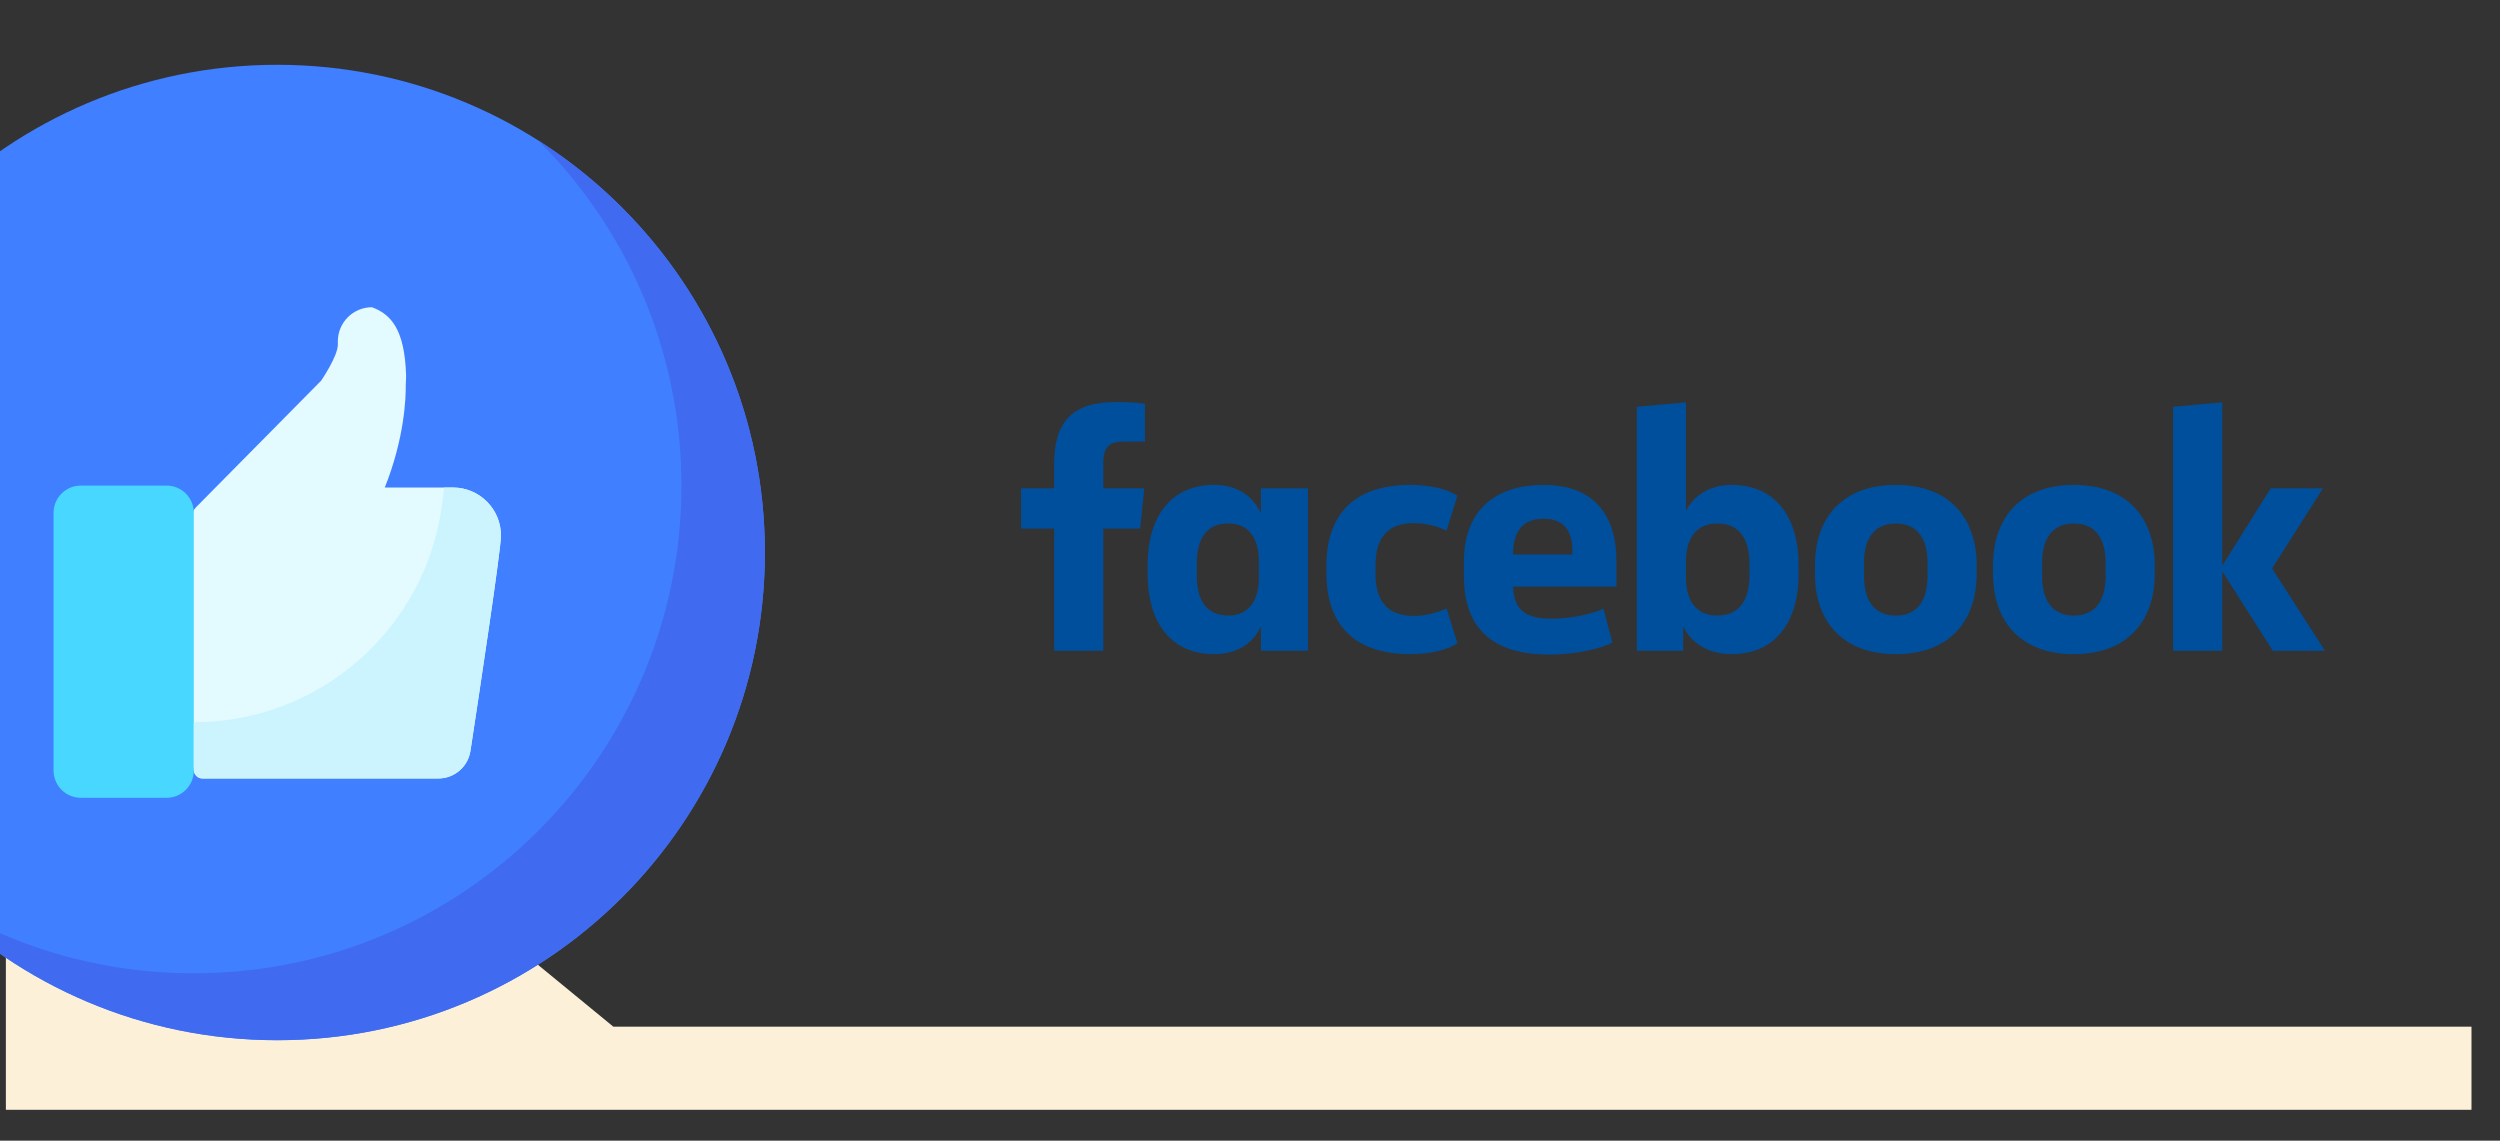 <?xml version="1.0" encoding="utf-8"?>
<!-- Generator: Adobe Illustrator 16.0.0, SVG Export Plug-In . SVG Version: 6.00 Build 0)  -->
<!DOCTYPE svg PUBLIC "-//W3C//DTD SVG 1.1//EN" "http://www.w3.org/Graphics/SVG/1.1/DTD/svg11.dtd">
<svg version="1.1" id="Layer_1" xmlns="http://www.w3.org/2000/svg" xmlns:xlink="http://www.w3.org/1999/xlink" x="0px" y="0px"
	 width="263px" height="120px" viewBox="0 0 263 120" enable-background="new 0 0 263 120" xml:space="preserve">
<rect x="0" y="0" width="263" height="120" fill="#333333" stroke="none"/>
<g>
	<polygon fill="#FCF0D9" points="0.618,98.504 52.947,98.504 64.52,108.004 260,108.004 260,116.754 0.618,116.754 	"/>
	<rect x="257.652" y="44.002" fill="none" width="2.348" height="2.167"/>
</g>
<path fill="#43C5FF" d="M36.58,70.841h-5.628c-0.985,0-1.783-0.799-1.783-1.784v3.36c0,0.985,0.798,1.786,1.783,1.786h5.628
	c0.985,0,1.784-0.801,1.784-1.786v-3.36C38.363,70.042,37.564,70.841,36.58,70.841z"/>
<g>
	<path fill="#407FFF" d="M80.467,58.123c0-28.337-22.966-51.307-51.297-51.307c-28.332,0-51.298,22.969-51.298,51.307
		c0,28.34,22.968,51.309,51.298,51.309C57.501,109.432,80.467,86.461,80.467,58.123z"/>
	<path fill="#406AEF" d="M56.647,14.793c9.292,9.285,15.041,22.119,15.041,36.291c0,28.337-22.966,51.307-51.298,51.307
		c-10.111,0-19.535-2.927-27.48-7.976c9.281,9.276,22.102,15.011,36.261,15.011c28.331,0,51.297-22.967,51.297-51.309
		C80.467,39.899,70.967,23.895,56.647,14.793z"/>
	<path fill="#E3FAFF" d="M52.704,56.347c0-2.794-2.263-5.059-5.056-5.059H40.48c2.072-5.182,2.221-9.427,2.207-10.788
		c0-0.151,0.032-0.681,0.032-0.798v-0.234c-0.147-4.92-1.654-6.427-3.589-7.146c-1.985,0-3.589,1.608-3.589,3.592v0.359
		c-0.021,1.231-1.751,3.768-1.751,3.768l-13.177,13.33l-0.222,0.274l-4.008,10.721l4.008,16.617c0,0.504,0.408,0.91,0.912,0.91
		h24.81c1.689,0,3.124-1.232,3.379-2.899C50.466,72.617,52.704,57.81,52.704,56.347z"/>
	<path fill="#48D8FF" d="M17.527,83.926H8.496c-1.581,0-2.861-1.281-2.861-2.865V53.947c0-1.58,1.28-2.863,2.861-2.863h9.031
		c1.58,0,2.862,1.283,2.862,2.863v27.114C20.389,82.645,19.107,83.926,17.527,83.926z"/>
	<path fill="#CCF4FF" d="M47.648,51.288h-0.929c-0.046,0.445-0.119,1.029-0.205,1.719c-1.701,13.136-12.882,22.972-26.126,22.972
		v5.006c0,0.502,0.408,0.912,0.912,0.912h24.81c1.689,0,3.124-1.233,3.379-2.9c0.974-6.389,3.214-21.189,3.214-22.652
		C52.704,53.553,50.441,51.288,47.648,51.288z"/>
</g>
<g>
	<path fill="#004F9C" d="M118.149,46.456c-1.614,0-2.083,0.718-2.083,2.297v2.619h4.308l-0.43,4.236h-3.878v12.85h-5.168v-12.85
		h-3.48v-4.236h3.48v-2.549c0-4.271,1.724-6.53,6.533-6.53c1.041,0,2.261,0.071,3.015,0.178v3.985"/>
	<path fill="#004F9C" d="M120.733,59.376c0-4.774,2.261-8.364,6.999-8.364c2.584,0,4.163,1.329,4.917,2.979v-2.62h4.953v17.083
		h-4.953v-2.581c-0.715,1.648-2.333,2.939-4.917,2.939c-4.738,0-6.999-3.588-6.999-8.36 M125.902,60.525
		c0,2.549,0.934,4.23,3.337,4.23c2.118,0,3.194-1.543,3.194-3.979v-1.726c0-2.442-1.077-3.985-3.194-3.985
		c-2.403,0-3.337,1.688-3.337,4.237V60.525z"/>
	<path fill="#004F9C" d="M148.368,51.012c2.009,0,3.913,0.431,4.952,1.148l-1.148,3.661c-0.789-0.395-2.08-0.789-3.445-0.789
		c-2.799,0-4.02,1.615-4.02,4.379v1.003c0,2.766,1.221,4.38,4.02,4.38c1.365,0,2.656-0.396,3.445-0.79l1.148,3.661
		c-1.039,0.72-2.943,1.147-4.952,1.147c-6.063,0-8.83-3.27-8.83-8.507v-0.788C139.538,54.279,142.305,51.012,148.368,51.012"/>
	<path fill="#004F9C" d="M154.003,60.563v-1.507c0-4.846,2.763-8.042,8.397-8.042c5.313,0,7.645,3.231,7.645,7.971v2.728h-10.874
		c0.106,2.334,1.147,3.373,4.021,3.373c1.938,0,3.983-0.396,5.492-1.039l0.935,3.554c-1.362,0.721-4.163,1.258-6.644,1.258
		C156.443,68.852,154.003,65.586,154.003,60.563 M159.171,58.335h6.245v-0.431c0-1.866-0.754-3.337-3.016-3.337
		C160.066,54.567,159.171,56.039,159.171,58.335"/>
	<path fill="#004F9C" d="M189.211,60.451c0,4.771-2.297,8.363-7.033,8.363c-2.586,0-4.38-1.293-5.098-2.943v2.584h-4.883V42.792
		l5.17-0.466V53.74c0.754-1.508,2.402-2.728,4.811-2.728c4.736,0,7.033,3.588,7.033,8.362 M184.043,59.27
		c0-2.408-0.936-4.202-3.409-4.202c-2.118,0-3.267,1.508-3.267,3.948v1.796c0,2.438,1.148,3.945,3.267,3.945
		c2.476,0,3.409-1.795,3.409-4.197V59.27z"/>
	<path fill="#004F9C" d="M190.934,60.345v-0.86c0-4.917,2.797-8.471,8.506-8.471c5.705,0,8.506,3.554,8.506,8.471v0.86
		c0,4.918-2.801,8.471-8.506,8.471C193.73,68.816,190.934,65.264,190.934,60.345 M202.775,59.125c0-2.262-0.938-4.056-3.338-4.056
		c-2.406,0-3.338,1.794-3.338,4.056v1.578c0,2.261,0.932,4.057,3.338,4.057c2.4,0,3.338-1.796,3.338-4.057V59.125z"/>
	<path fill="#004F9C" d="M209.666,60.345v-0.86c0-4.917,2.798-8.471,8.506-8.471c5.706,0,8.508,3.554,8.508,8.471v0.86
		c0,4.918-2.802,8.471-8.508,8.471C212.464,68.816,209.666,65.264,209.666,60.345 M221.51,59.125c0-2.262-0.934-4.056-3.338-4.056
		s-3.338,1.794-3.338,4.056v1.578c0,2.261,0.934,4.057,3.338,4.057s3.338-1.796,3.338-4.057V59.125z"/>
	<polyline fill="#004F9C" points="233.781,59.521 238.879,51.372 244.371,51.372 239.021,59.807 244.585,68.456 239.096,68.456 
		233.781,60.095 233.781,68.456 228.613,68.456 228.613,42.794 233.781,42.326 	"/>
</g>
</svg>
